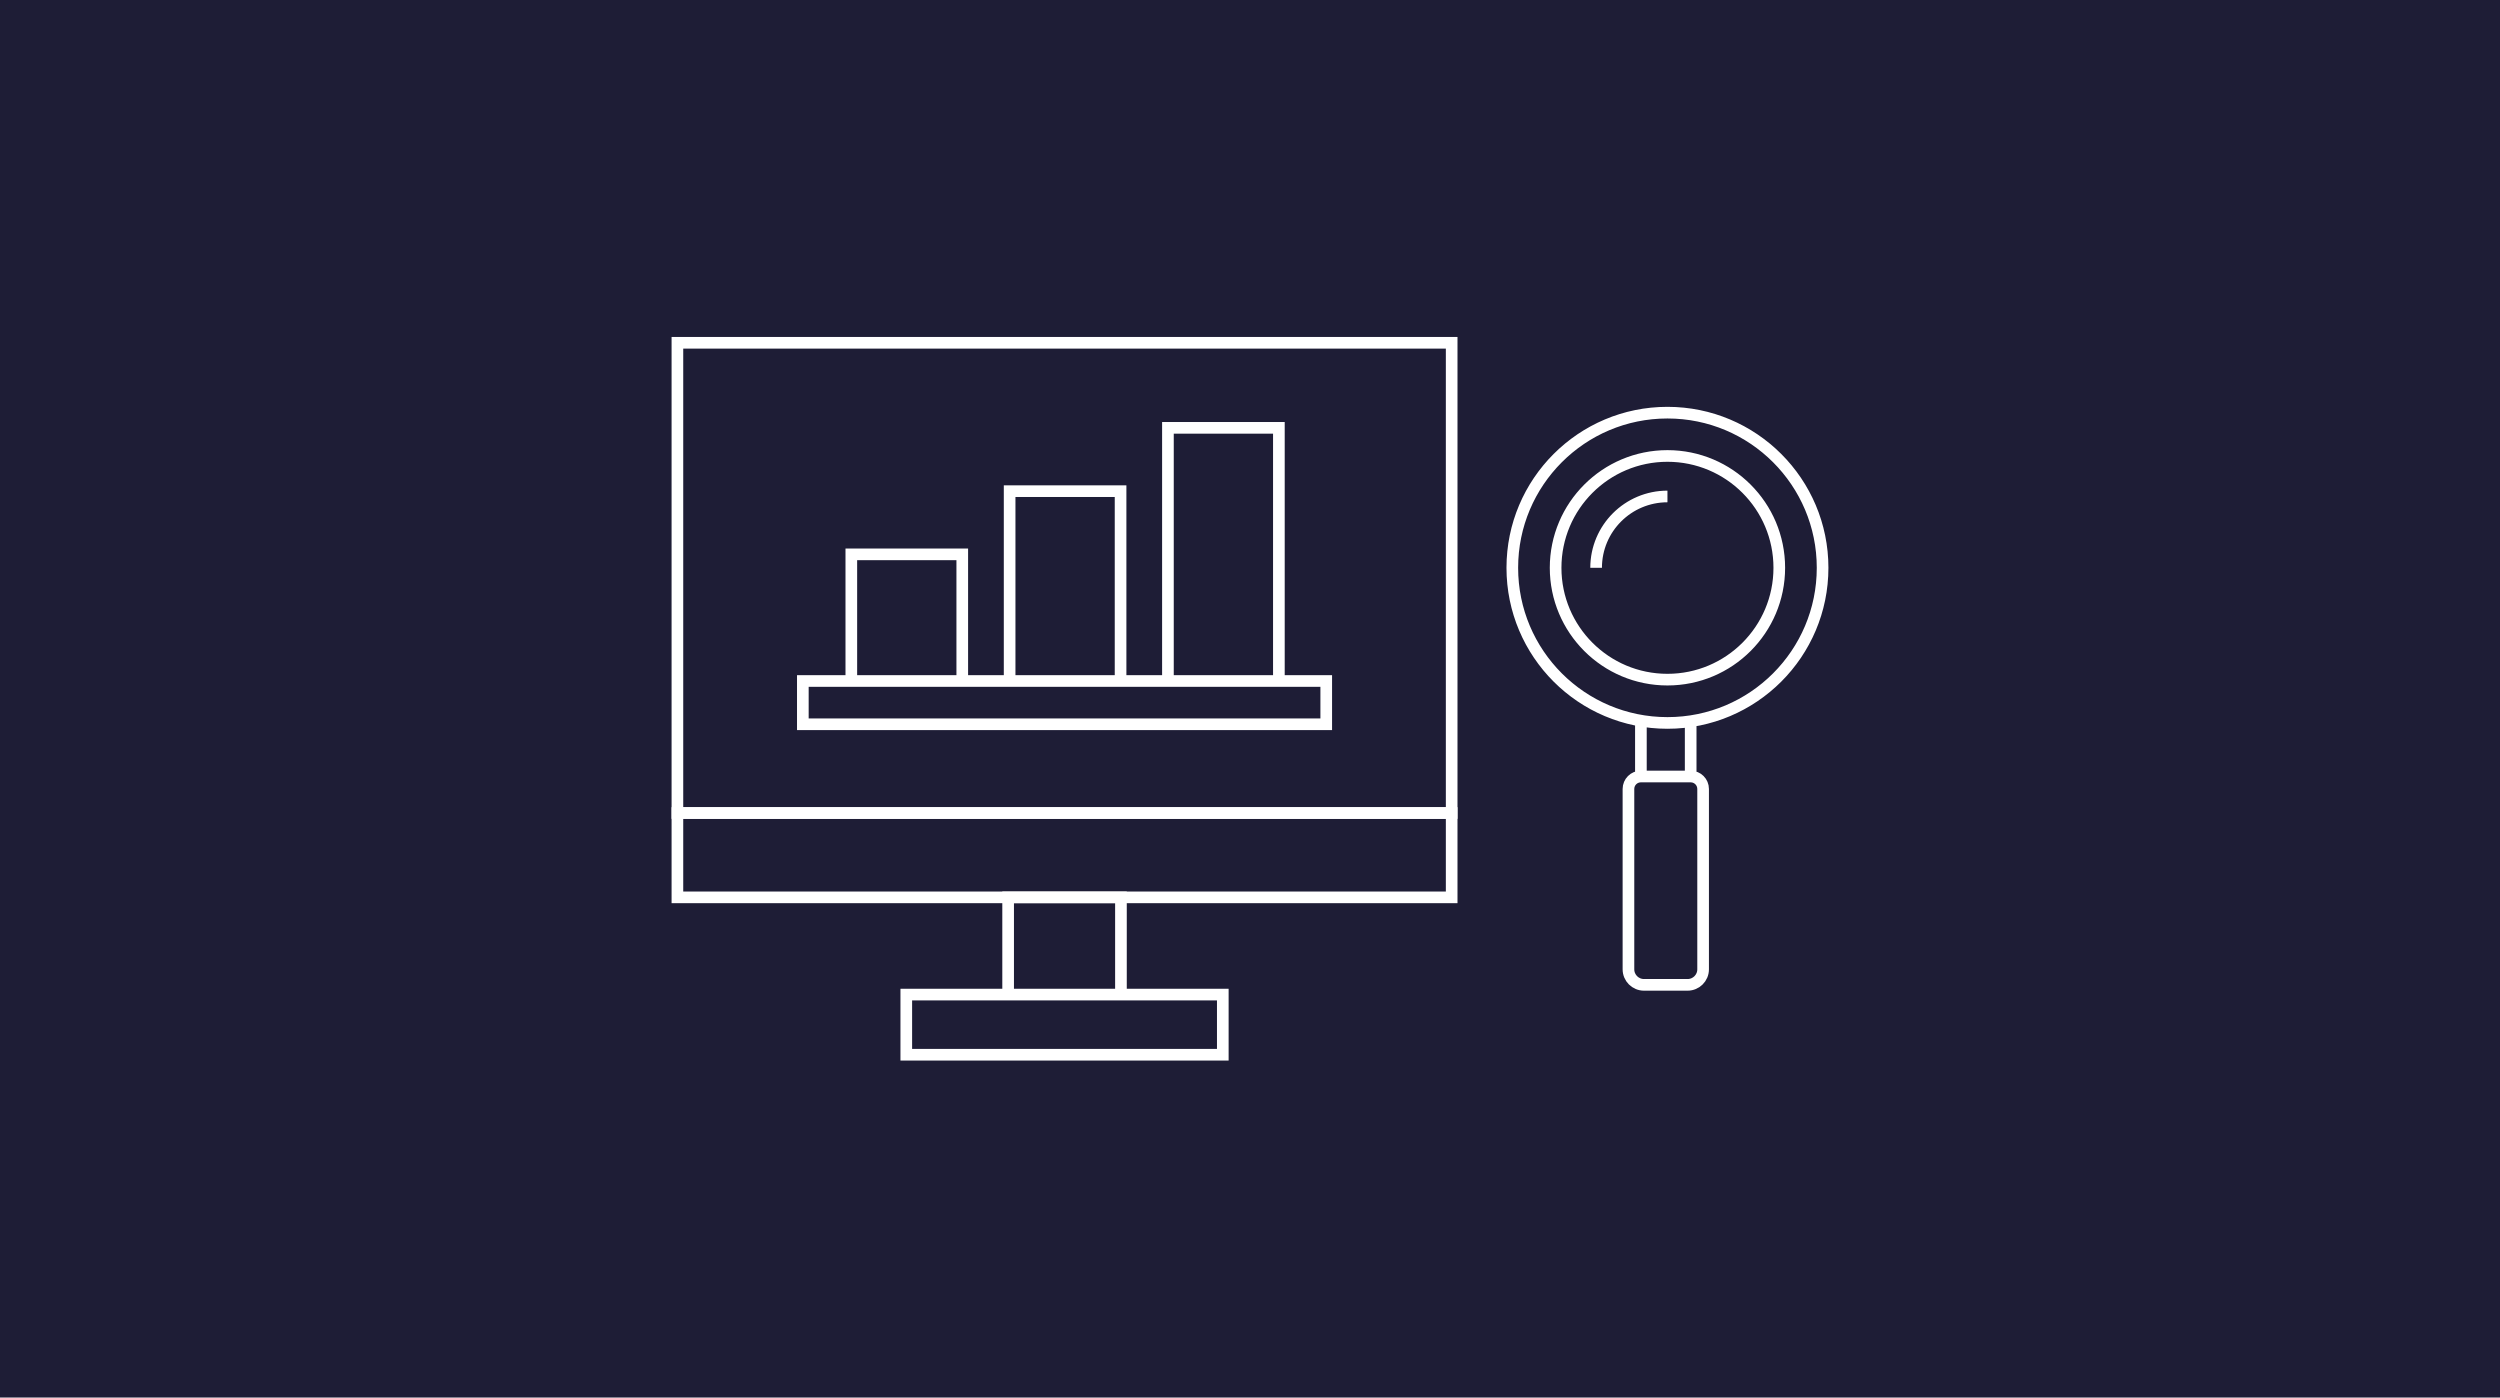 <svg width="644" height="360" viewBox="0 0 644 360" fill="none" xmlns="http://www.w3.org/2000/svg">
<rect width="644" height="360" fill="#1E1D36"/>
<path d="M422.695 200.029C420.925 200.029 419.489 201.465 419.489 203.234L419.489 249.698C419.489 251.907 421.28 253.698 423.489 253.698L434.722 253.698C436.932 253.698 438.722 251.907 438.722 249.698L438.722 203.234C438.722 201.465 437.286 200.029 435.517 200.029M422.695 200.029L435.517 200.029M422.695 200.029L422.695 186.019M435.517 200.029L435.517 186.019M411.16 146.264C411.16 136.116 419.387 127.889 429.535 127.889M469.5 146.266C469.5 168.338 451.607 186.231 429.535 186.231C407.463 186.231 389.57 168.338 389.57 146.266C389.57 124.194 407.463 106.301 429.535 106.301C451.607 106.301 469.5 124.194 469.5 146.266ZM458.344 146.266C458.344 162.177 445.446 175.075 429.535 175.075C413.624 175.075 400.726 162.177 400.726 146.266C400.726 130.355 413.624 117.457 429.535 117.457C445.446 117.457 458.344 130.355 458.344 146.266Z" stroke="white" stroke-width="3" stroke-miterlimit="10"/>
<path d="M249.324 88.301H373.95V209.432H174.5V88.301H249.324ZM259.695 231.157H288.756V256.205H259.695V231.157ZM233.459 256.205H314.992V271.699H233.459V256.205Z" stroke="white" stroke-width="3" stroke-miterlimit="10"/>
<path d="M352.027 231.159H174.5V209.432H373.95V231.159H352.027Z" stroke="white" stroke-width="3" stroke-miterlimit="10"/>
<path d="M247.88 175.425V142.801H219.3V159.929V175.425M260.08 175.425V126.524H288.659V175.425M300.859 175.425V110.212H329.439V135.342V175.425M341.639 186.572H206.812V175.425H341.639V186.572Z" stroke="white" stroke-width="3" stroke-miterlimit="10"/>
</svg>
